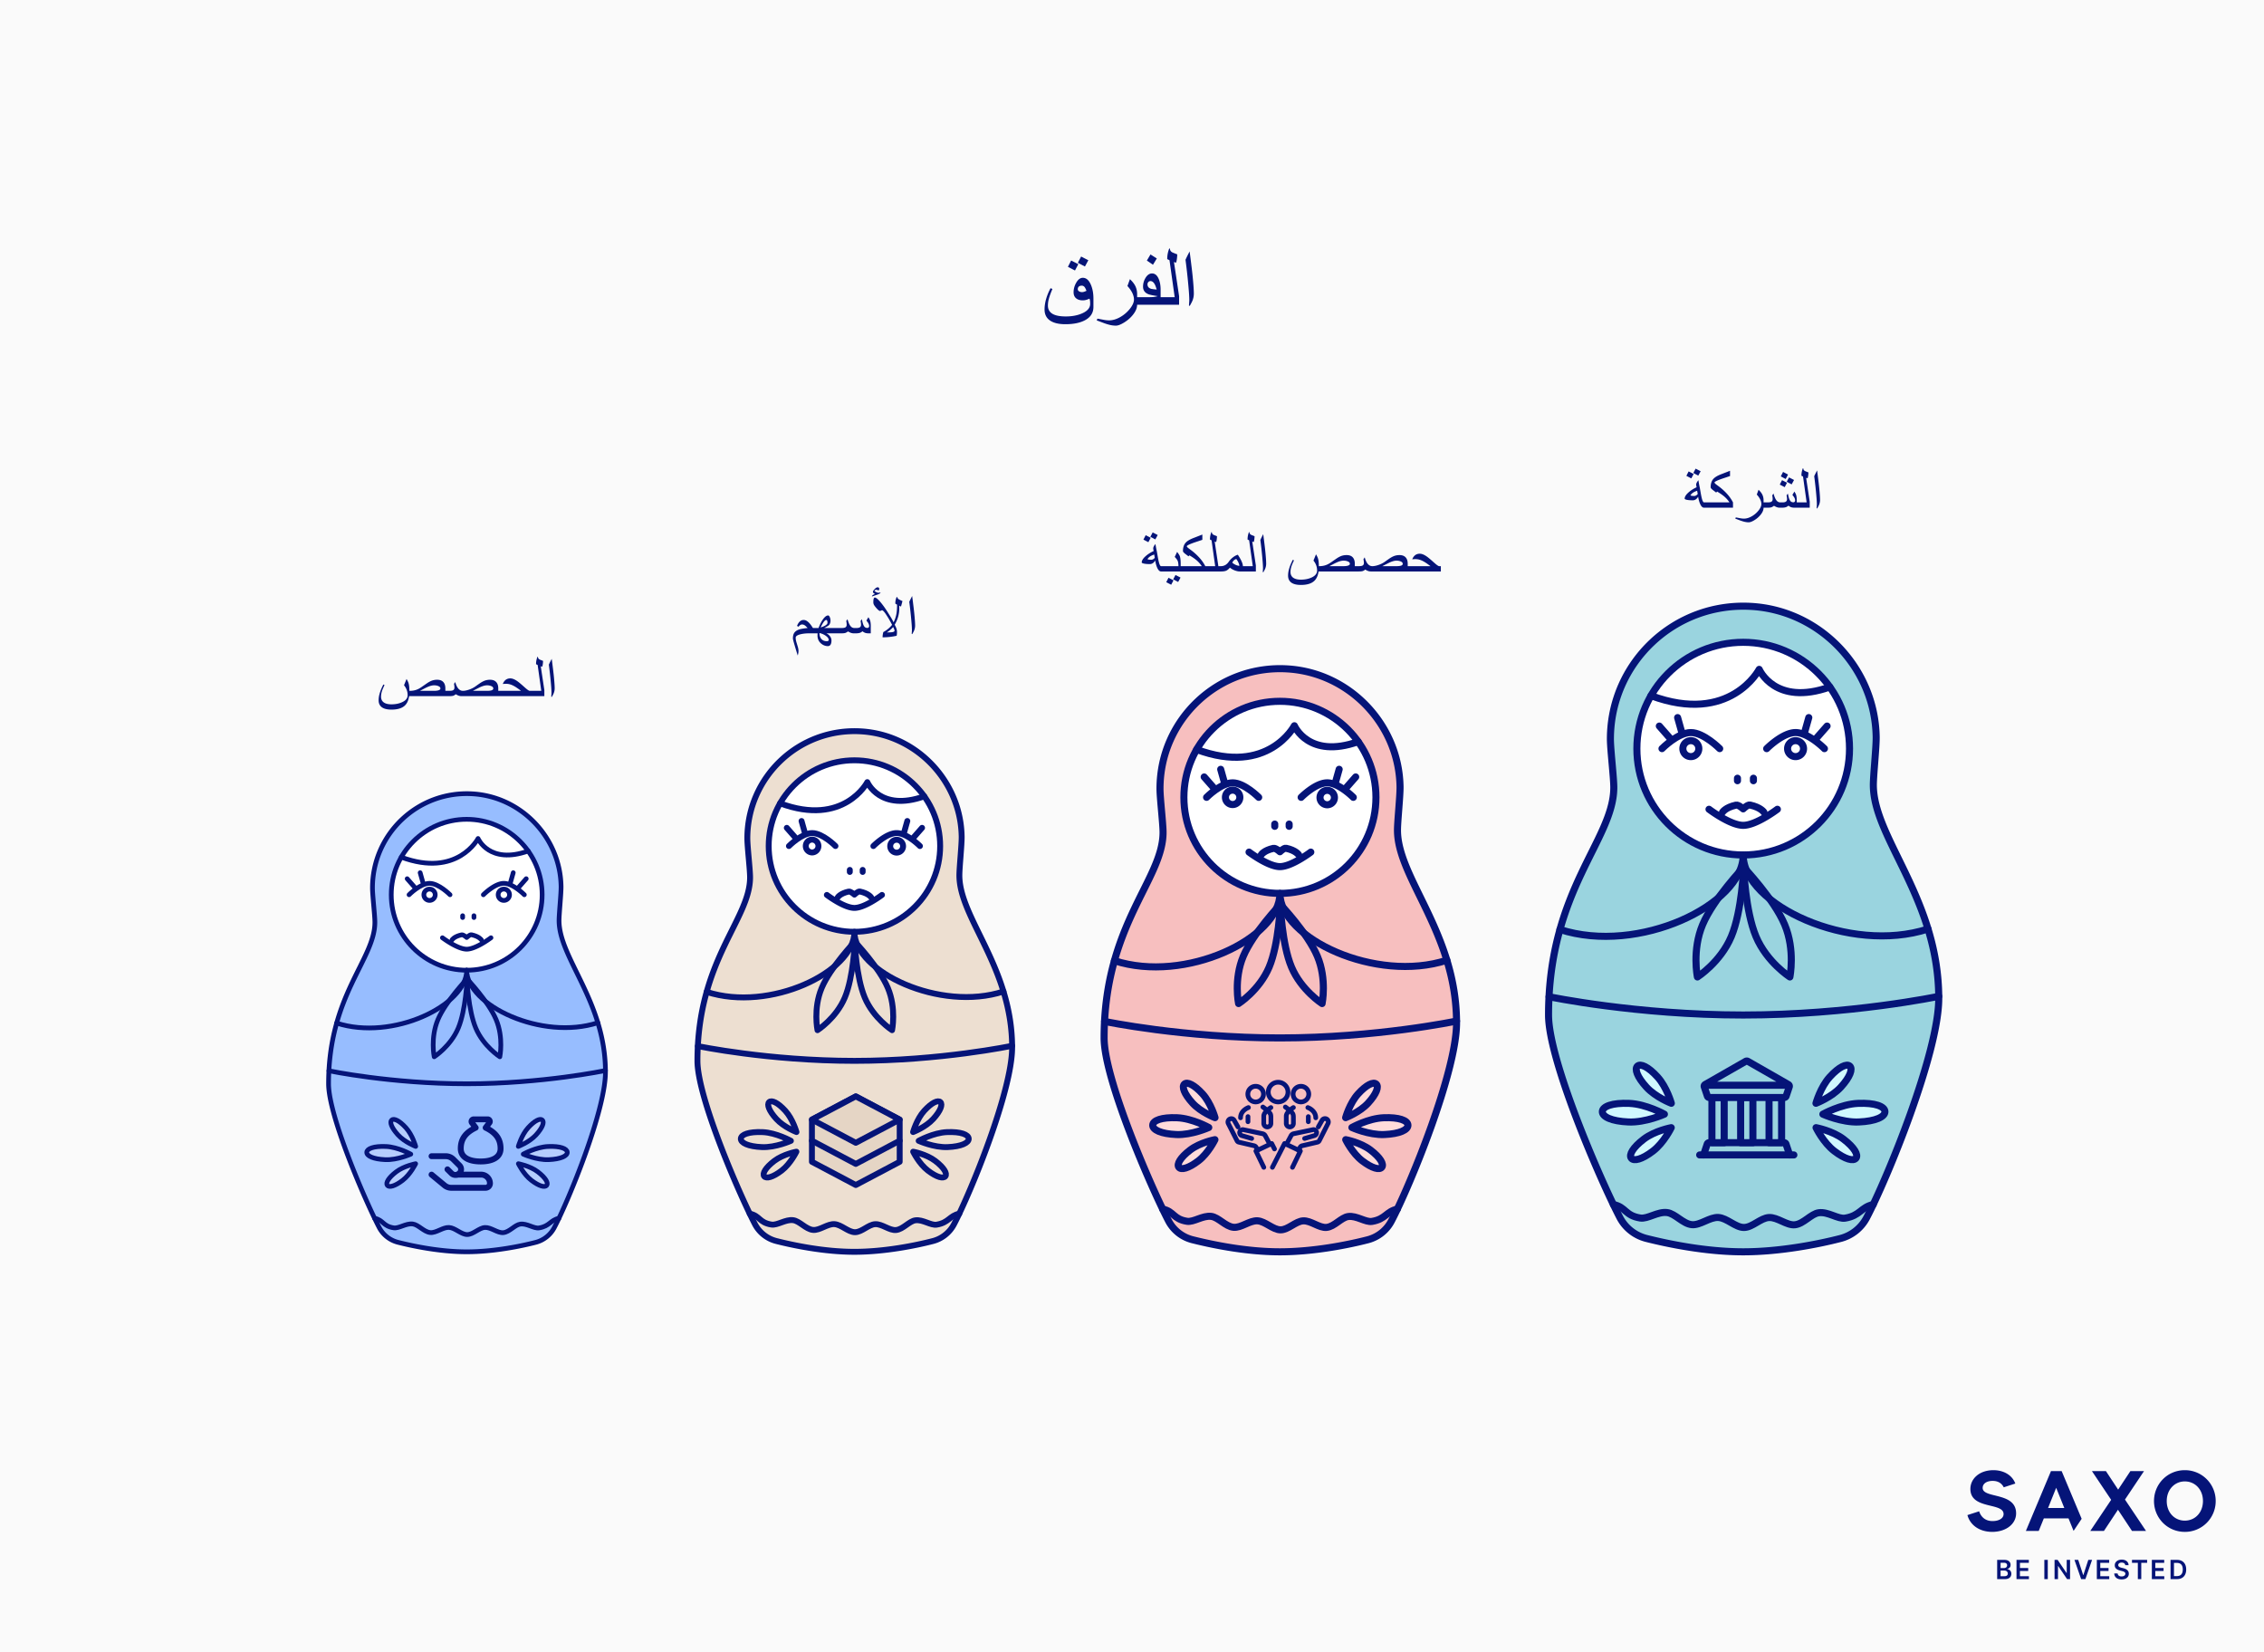 <svg xmlns="http://www.w3.org/2000/svg" width="710" height="518" fill="none"><path fill="#FAFAFA" d="M0 0h710v518H0z"/><path fill="#051478" d="M139.665 218.29h-11.368q-.287 1.99-1.377 2.986-1.359 1.234-4.143 1.234-1.914 0-2.928-.67-1.11-.737-1.11-2.258 0-.824.201-1.665a12 12 0 0 1 .545-1.693q.21-.517.727-1.589l.383.172q-.67 1.379-.89 2.172-.21.795-.21 1.455 0 1.187.842 1.808.85.612 2.42.613 1.838 0 3.282-.642 1.8-.794 1.799-2.219 0-.957-.354-1.818a5.1 5.1 0 0 0-.784-1.302l.794-1.961q.479.784.65 1.387.24.852.24 2.325h.172q1.139 0 2.114-.363.843-.316 1.77-.995 1.417-.985 1.694-1.168.785-.496 1.407-.708a4.9 4.9 0 0 1 1.559-.239q1.311 0 1.962.756.603.698.603 1.961zm-1.551-2.401q0-.469-.593-.728-.583-.267-1.368-.267-.689 0-1.541.306-.602.22-1.53.698-.7.364-1.388.727h4.411q.918 0 1.464-.181.546-.192.545-.555m18.142 2.401h-11.501q-.517 0-.986-.172a5 5 0 0 1-.832-.431q-.402.345-.804.479-.402.124-1.282.124h-1.847v-1.665h1.847q.775 0 1.11-.134.555-.22.555-.88 0-.277-.038-.555a7 7 0 0 0-.096-.622l.392-.574q.335 1.301.919 2.009.621.756 1.464.756.804 0 1.885-.363 1.167-.392 2.009-.995 1.368-.976 1.674-1.168.775-.496 1.407-.708a4.8 4.8 0 0 1 1.55-.239q1.301 0 1.962.756.612.698.612 1.961zm-1.56-2.401q0-.469-.583-.728-.584-.267-1.359-.267-.957 0-2.316.641-1.08.545-2.152 1.09h4.41q1.044 0 1.522-.181.478-.183.478-.555m11.951 2.401h-11.051v-1.665h7.798a22 22 0 0 0-1.646-1.177q-.833-.526-1.521-.765a4.8 4.8 0 0 0-1.569-.268q-.489 0-.986.067.277-.707.727-1.139.651-.621 1.646-.621.976 0 2.306.956.66.478 2.153 1.818 1.158 1.044 1.569 1.129h.574zm4.067 0h-4.727v-1.665h3.76l-1.138-8.114-.498-.239q0-.66.115-1.234.114-.583.344-1.129l.144.105q0 .555.622.833.478.191.966.382 0 .479-.076 1.024-.077.546-.182.813l-.46-.153 1.13 7.502zm3.234-2.44q0 .766-.278 1.483-.144.384-.622 1.216l-.172-.096q.029-.278.048-.641.028-.364.028-.488 0-.995-.162-2.775a139 139 0 0 0-.373-3.732 140 140 0 0 0-.297-2.401q.191-.422.431-.909l.468-.919q.154 1.091.383 2.986.24 1.894.373 3.415.173 1.895.173 2.861M254.946 198.592h-1.138q-1.589 0-2.775.297-1.502.373-1.502 1.072 0 .631.21 1.349.22.717.44 1.454.23.737.23 1.349 0 .364-.057.66a8 8 0 0 1-.182.775 138 138 0 0 1-.488-1.588q-.46-1.512-.68-2.287-.344-1.224-.344-1.473 0-1.225.507-1.876.517-.66 1.579-.976.842-.248 2.535-.421-.602-.612-.746-.727-.488-.383-.985-.383-.317 0-.603.192-.23.153-.555.526l-.44-.277q.287-.719.65-1.149.603-.708 1.426-.708.594 0 1.186.44.488.364.996 1.015.248.315.736 1.071zm7.722 0h-3.502q.612.288 1.043.814.545.66.545 1.435 0 .746-.229 1.196-.288.564-.9.564-1.148 0-2.105-.794-1.148-.957-1.148-2.526l.019-.689h-2.114v-1.665h2.42q.336-.89.737-1.655.507-.966 1.062-1.579.641-.708 1.206-.708.297 0 .516.517.23.516.23 1.1 0 .843-.44 1.369-.258.315-1.55.956h4.21zm-3.167-3.282q0-.909-.383-.909-.411 0-.985.9-.278.43-.785 1.435.87-.238 1.464-.603.689-.42.689-.823m.383 5.378q0-.756-1.11-1.455-.91-.573-1.79-.727 0 1.053.507 1.732.613.823 1.828.823a.76.76 0 0 0 .392-.096q.173-.096.173-.277m13.194-2.096h-.737q-.612 0-1.052-.162a2.9 2.9 0 0 1-.804-.479q-.45.354-.784.469-.489.172-1.34.172h-.622q-.498 0-.995-.191a5.3 5.3 0 0 1-.804-.412q-.46.345-.842.479-.383.124-1.244.124h-1.846v-1.665h1.846q.776 0 1.11-.134.555-.22.555-.88 0-.278-.028-.555a6 6 0 0 0-.106-.622l.393-.574q.267.88.44 1.282.306.699.67 1.053.44.43 1.052.43h.641q.719 0 1.062-.22.383-.249.383-.794 0-.297-.038-.574a10 10 0 0 0-.106-.603l.402-.574.201.9q.258 1.062.632 1.473.325.363.88.364a.56.56 0 0 0 .411-.153.56.56 0 0 0 .163-.412q0-.535-.392-1.129a34 34 0 0 0-.469-.622l.622-1.043q.392.594.536 1.024.21.65.21 1.732zm9.942-10.113-.46 1.722-.564-.278.019.871q0 1.282-.325 2.488-.354 1.32-1.12 2.612.364.67.507 1.053.22.602.22 1.224 0 .354-.019.603-.019.248-.086.584-1.014.23-2.172.363-1.148.125-2.239.125.01-.183.01-.306.048-.727.229-1.35 1.627-.87 2.746-2.258a56 56 0 0 0-.976-1.789 41 41 0 0 0-1.138-1.789 7 7 0 0 0-.526-.66q-.317-.335-.498-.335-.125 0-.411.143a.6.6 0 0 1-.259.077q-.21 0-.66-.421a9 9 0 0 1-.823-.919q-.344-.44-.469-.727a1.8 1.8 0 0 1-.124-.708q0-.594.076-.928.115-.507.393-.507.392 0 1.138.746.661.67 1.474 1.761.717.966 1.416 2.085l.976 1.57q.43.707.88 1.607a9.8 9.8 0 0 0 .881-2.612q.21-1.147.21-2.928l-.545-.316q0-.631.105-1.138.115-.517.316-.938l.22.057q.038.412.459.661.23.133.584.306.363.172.555.249m-2.488 9.31q0-.211-.086-.431-.077-.23-.354-.746-.288.372-.861.861-.565.488-1.12.832 1.13 0 1.608-.067.813-.114.813-.449m-4.402-12.066q0 .239-.296.431a3.4 3.4 0 0 1-.603.267l-1.78.613q0-.44.957-.775a2 2 0 0 1-.45-.297q-.2-.182-.2-.383 0-.296.507-.832.564-.593.995-.593a.44.44 0 0 1 .325.134.42.42 0 0 1 .144.335q0 .133-.058.277a2.5 2.5 0 0 1-.162.306q-.297-.268-.642-.268-.21 0-.421.086-.2.087-.2.201 0 .144.44.393.45.248.765.248.21 0 .297-.009.096-.02.382-.134m10.851 10.429q0 .766-.278 1.483-.143.384-.622 1.216l-.172-.096q.029-.278.048-.641.029-.364.029-.488 0-.995-.163-2.775a135 135 0 0 0-.67-6.133q.192-.422.431-.909l.469-.919q.153 1.091.382 2.986.24 1.894.374 3.415.172 1.895.172 2.861M363.062 167.762l-.746 1.378-1.55-.823.718-1.368zm-2.2.862-.728 1.387-1.55-.804.708-1.387zm4.621 10.572h-1.368q-.69 0-1.215-1.176-.392-.88-.632-2.268a2.27 2.27 0 0 1-.727.832 1.63 1.63 0 0 1-.928.297q-1.1 0-1.837-.144-.727-.153-.727-.382 0-.824 1.071-1.818 1.072-1.005 2.679-1.751a21 21 0 0 1-.086-.402 4 4 0 0 1-.057-.402q0-.325.22-.727.182-.325.478-.67.096.593.192 1.148.105.555.239 1.148l.287 1.646q.239 1.359.43 2.01.297.995.613.995h1.368zm-3.339-4.277-.182-1.042q-.833.296-1.311.621a2.7 2.7 0 0 0-.804.842q.202.087.469.134.268.048.737.048.574 0 1.091-.603m8.123 4.277h-5.454v-1.664h4.756q0-1.13-.268-1.723-.182-.41-.9-1.186l.747-1.56q.688.871.861 1.359.258.736.258 2.44zm-.048 1.914-.746 1.378-1.55-.823.718-1.368zm-2.2.861-.728 1.388-1.55-.804.708-1.387zm9.97-2.775h-8.392v-1.664h7.282a8.6 8.6 0 0 0-1.531-1.761q-.861-.756-2.325-1.627l-.316.297-1.129-.861q-.593-.498-.593-.775 0-1.645.804-2.584.746-.86 2.573-1.55l2.699-1.052v1.655l-2 .67q-1.196.393-1.933.718-.938.41-.938.631 0 .22.613.679.382.288.775.575a18 18 0 0 1 2.535 2.306 12.4 12.4 0 0 1 1.876 2.679zm4.066 0h-4.726v-1.664h3.76l-1.139-8.114-.497-.239q0-.661.115-1.235.114-.583.344-1.129l.144.105q0 .555.621.833l.967.383q0 .478-.077 1.023-.076.546-.181.814l-.46-.153 1.129 7.501zm7.722 0h-.995q-.642 0-1.445-.287a5.5 5.5 0 0 1-1.636-.918q-.555.68-1.139.947-.574.258-1.684.258h-1.492v-1.664h1.463q.872 0 1.551-.441a3.5 3.5 0 0 0 .956-.966 6.1 6.1 0 0 1 1.436-1.464q.765-.555 1.406-.708.66 1.005 1.053 1.808.525 1.092.526 1.771zm-1.1-1.884a5 5 0 0 0-.383-1.091 5.6 5.6 0 0 0-.584-.928q-.459.114-.775.43-.21.201-.497.68.343.373.966.669a3.9 3.9 0 0 0 1.186.364zm5.166 1.884h-4.726v-1.664h3.76l-1.139-8.114-.497-.239q0-.661.115-1.235.114-.583.344-1.129l.144.105q0 .555.622.833l.966.383q0 .478-.077 1.023-.076.546-.181.814l-.46-.153 1.129 7.501zm3.234-2.439a4.1 4.1 0 0 1-.277 1.483q-.144.382-.622 1.215l-.172-.096q.029-.278.048-.641.028-.363.028-.488 0-.995-.162-2.775a139 139 0 0 0-.373-3.731q-.135-1.177-.297-2.402.192-.422.431-.909l.468-.918q.153 1.09.383 2.985.24 1.894.373 3.416.172 1.894.172 2.861m27.796 2.439h-11.367q-.286 1.99-1.378 2.986-1.358 1.234-4.143 1.234-1.912 0-2.928-.67-1.11-.737-1.11-2.258 0-.822.201-1.665.201-.842.546-1.693.21-.517.727-1.589l.383.173q-.67 1.377-.89 2.172a5.7 5.7 0 0 0-.211 1.454q0 1.187.842 1.808.852.613 2.421.613 1.837 0 3.282-.641 1.799-.795 1.799-2.22 0-.957-.354-1.818a5.1 5.1 0 0 0-.785-1.301l.794-1.962q.478.785.651 1.388.24.85.239 2.325h.173q1.138 0 2.114-.364.841-.315 1.77-.995 1.416-.985 1.694-1.167.785-.498 1.406-.708.708-.24 1.56-.24 1.311 0 1.961.756.603.699.603 1.962zm-1.55-2.401q0-.47-.593-.727-.584-.268-1.368-.268-.69 0-1.541.306-.603.22-1.531.698-.698.364-1.387.728h4.411q.918 0 1.464-.182.545-.192.545-.555m18.142 2.401h-11.501q-.517 0-.986-.172a5 5 0 0 1-.832-.43 2.4 2.4 0 0 1-.804.478q-.402.124-1.282.124h-1.847v-1.664h1.847q.774 0 1.11-.134.555-.22.555-.881 0-.277-.039-.555a7 7 0 0 0-.095-.622l.392-.574q.334 1.302.919 2.01.621.756 1.463.756.805 0 1.885-.364 1.168-.392 2.01-.995 1.368-.976 1.674-1.167.776-.498 1.407-.708.707-.24 1.55-.24 1.3 0 1.961.756.613.699.613 1.962zm-1.56-2.401q0-.47-.584-.727-.584-.268-1.358-.268-.957 0-2.316.641-1.081.545-2.153 1.091h4.411q1.044 0 1.522-.182t.478-.555m11.951 2.401h-11.052v-1.664h7.799q-.977-.756-1.646-1.177-.832-.526-1.522-.766a4.8 4.8 0 0 0-1.569-.268q-.488 0-.985.067.277-.708.727-1.138.65-.622 1.646-.622.975 0 2.306.957.66.478 2.152 1.818 1.158 1.042 1.57 1.129h.574zM533.332 147.762l-.746 1.378-1.55-.823.717-1.368zm-2.201.862-.727 1.387-1.55-.804.708-1.387zm4.622 10.572h-1.368q-.69 0-1.216-1.176-.392-.88-.631-2.268a2.27 2.27 0 0 1-.727.832 1.63 1.63 0 0 1-.928.297q-1.1 0-1.837-.144-.728-.153-.728-.382 0-.823 1.072-1.818 1.071-1.005 2.679-1.751a15 15 0 0 1-.086-.402 4 4 0 0 1-.057-.402q0-.325.22-.727.181-.325.478-.67.096.593.191 1.148a34 34 0 0 0 .24 1.148l.287 1.646q.239 1.359.43 2.01.297.995.613.995h1.368zm-3.339-4.277-.182-1.042q-.832.296-1.311.621a2.7 2.7 0 0 0-.804.842q.2.087.469.134t.737.048q.573 0 1.091-.603m11.06 4.277h-8.391v-1.664h7.282a8.6 8.6 0 0 0-1.531-1.761q-.862-.756-2.325-1.627l-.316.297-1.129-.861q-.594-.498-.594-.775 0-1.645.804-2.584.747-.86 2.574-1.55l2.698-1.052v1.655l-1.999.67q-1.197.393-1.933.718-.938.41-.938.631 0 .22.612.679.384.288.775.575 1.455 1.1 2.536 2.306a12.5 12.5 0 0 1 1.875 2.679zm9.588 0q0 1.053-.9 2.182a7.4 7.4 0 0 1-1.951 1.713q-1.11.689-1.828.689a6 6 0 0 1-1.426-.192 13 13 0 0 1-1.397-.449l-1.368-.517.163-.383q.631.124 1.311.249.688.134 1.243.134 1.226 0 2.555-.785a7.3 7.3 0 0 0 2.057-1.808q.852-1.1.852-1.981 0-.756-.44-1.588a7 7 0 0 0-.995-1.378l.545-1.502q.784.728 1.158 1.454.421.823.421 1.837zm7.674-10.391-.737 1.397-1.531-.823.708-1.397zm1.885 1.704-.747 1.377-1.55-.823.718-1.368zm-2.201.861-.727 1.387-1.55-.804.708-1.387zm3.052 7.826h-.737q-.612 0-1.052-.162a2.8 2.8 0 0 1-.804-.479q-.45.355-.784.469-.489.172-1.34.172h-.622q-.497 0-.995-.191a5.4 5.4 0 0 1-.804-.411q-.46.344-.842.478-.383.124-1.244.124h-1.846v-1.664h1.846q.775 0 1.11-.134.555-.22.555-.881a5.2 5.2 0 0 0-.134-1.177l.393-.574q.267.88.44 1.283.306.698.669 1.052.441.43 1.053.431h.641q.717 0 1.062-.22.383-.249.383-.795a4 4 0 0 0-.038-.574 10 10 0 0 0-.106-.603l.402-.574.201.9q.258 1.062.632 1.473.325.364.88.364a.56.56 0 0 0 .411-.153.56.56 0 0 0 .163-.412q0-.535-.392-1.129a38 38 0 0 0-.469-.622l.622-1.043q.392.594.536 1.024.21.65.21 1.732zm4.067 0h-4.727v-1.664h3.76l-1.138-8.114-.498-.239q0-.661.115-1.235.114-.583.344-1.129l.144.105q0 .555.622.833l.966.383q0 .478-.076 1.023-.077.546-.182.814l-.459-.153 1.129 7.501zm3.234-2.439q0 .765-.278 1.483-.143.382-.622 1.215l-.172-.096q.029-.278.048-.641.029-.363.029-.488 0-.995-.163-2.775a130.776 130.776 0 0 0-.67-6.133q.192-.422.431-.909l.469-.918q.153 1.09.382 2.985.24 1.894.373 3.416.173 1.894.173 2.861"/><path fill="#97BDFF" stroke="#051478" stroke-linecap="round" stroke-linejoin="round" stroke-width="1.478" d="M189.876 336.156c0-22.11-14.555-35.687-14.555-47.493 0-2.182.669-8.448.631-10.725-.254-15.269-12.409-28.047-27.649-29.01-17.204-1.087-31.496 12.544-31.496 29.514 0 2.293.756 8.564.756 10.763 0 11.647-14.524 22.777-14.524 50.633 0 10.084 11.437 36.514 15.84 45.004a9.22 9.22 0 0 0 5.929 4.708c4.808 1.213 13.238 2.978 21.55 2.978s16.948-1.752 21.635-2.964a9.18 9.18 0 0 0 5.83-4.616c4.602-8.718 16.053-36.744 16.053-48.793z"/><path fill="#fff" stroke="#051478" stroke-linecap="round" stroke-linejoin="round" stroke-width="1.478" d="M146.358 304.226c13.068 0 23.66-10.593 23.66-23.66s-10.592-23.66-23.66-23.66-23.66 10.592-23.66 23.66 10.593 23.66 23.66 23.66"/><path stroke="#051478" stroke-linecap="round" stroke-linejoin="round" stroke-width="1.478" d="M165.638 266.849c-12.207 4.345-15.72-3.923-15.72-3.923s-6.458 12.419-24.078 5.852M128.283 280.565s3.53-3.576 6.424-3.576c2.893 0 6.423 3.576 6.423 3.576M130.487 278.724l-2.794-3.182M132.821 277.409l-1.057-3.753"/><path stroke="#051478" stroke-linecap="round" stroke-linejoin="round" stroke-width="1.478" d="M134.707 282.34a1.775 1.775 0 1 0 0-3.55 1.775 1.775 0 0 0 0 3.55M164.433 280.565s-3.529-3.576-6.423-3.576-6.423 3.576-6.423 3.576M162.23 278.724l2.793-3.182M159.896 277.409l1.057-3.753"/><path stroke="#051478" stroke-linecap="round" stroke-linejoin="round" stroke-width="1.478" d="M156.236 280.565a1.775 1.775 0 1 0 3.55 0 1.775 1.775 0 0 0-3.55 0M145.083 287.15v.555M148.632 287.15v.555M153.965 294.058s-4.713 3.576-7.607 3.576c-2.893 0-7.606-3.576-7.606-3.576"/><path stroke="#051478" stroke-linecap="round" stroke-linejoin="round" stroke-width="1.478" d="M141.753 294.717s.615-1.055 3.001-1.584c.566-.126 1.604.839 1.604.839s.976-.973 1.509-.86c2.408.512 3.097 1.593 3.097 1.593M103.161 335.769s19.438 4.069 43.197 4.069 43.516-4.158 43.516-4.158M146.358 304.226c0 11.075 23.66 22.148 41.128 16.472"/><path stroke="#051478" stroke-linecap="round" stroke-linejoin="round" stroke-width="1.478" d="M146.359 304.226c0 11.075-23.308 22.259-40.776 16.584"/><path stroke="#051478" stroke-linecap="round" stroke-linejoin="round" stroke-width="1.478" d="M143.701 322.394c-2.403 5.7-7.533 8.979-7.533 8.979s-1.235-5.962 1.168-11.662 9.123-12.75 9.123-12.75-.355 9.734-2.758 15.434z"/><path stroke="#051478" stroke-linecap="round" stroke-linejoin="round" stroke-width="1.478" d="M149.215 322.394c2.402 5.7 7.533 8.979 7.533 8.979s1.235-5.962-1.167-11.662-9.123-12.75-9.123-12.75.355 9.734 2.757 15.434z"/><path fill="#B6CDFE" stroke="#051478" stroke-linecap="round" stroke-linejoin="round" stroke-width="1.478" d="M171.902 359.501c3.813-.162 5.949.675 5.998 1.817s-2.009 2.157-5.822 2.319c-3.814.163-7.989-1.732-7.989-1.732s3.999-2.242 7.813-2.404M165.622 353.62c2.081-2.283 3.778-3.033 4.462-2.409.684.623.095 2.383-1.986 4.666s-5.549 3.601-5.549 3.601.991-3.575 3.072-5.857zM168.672 367.453c2.455 1.874 3.35 3.501 2.788 4.236s-2.366.301-4.821-1.574-4.07-5.214-4.07-5.214 3.647.677 6.103 2.552M121.014 359.502c-3.814-.163-5.95.674-5.998 1.816s2.008 2.158 5.822 2.319c3.813.163 7.989-1.731 7.989-1.731s-4-2.242-7.813-2.405zM127.293 353.62c-2.081-2.283-3.778-3.033-4.462-2.409-.684.623-.094 2.383 1.987 4.666s5.548 3.601 5.548 3.601-.992-3.575-3.073-5.857zM124.244 367.453c-2.455 1.874-3.35 3.5-2.788 4.236.561.735 2.366.301 4.821-1.574s4.07-5.214 4.07-5.214-3.648.677-6.103 2.552"/><path stroke="#051478" stroke-linecap="round" stroke-linejoin="round" stroke-width="1.478" d="M117.467 382.004c2.82.562 2.538 2.46 5.994 3.007 1.648.26 3.871-1.485 5.981-1.212 1.796.233 3.491 2.497 5.483 2.691 1.873.182 3.961-1.708 5.897-1.599 1.931.11 3.809 2.224 5.695 2.224s3.698-2.111 5.563-2.213c1.907-.104 3.947 1.792 5.763 1.616 1.958-.191 3.602-2.451 5.347-2.683 2.071-.275 4.256 1.466 5.858 1.202 3.387-.56 3.498-2.448 6.241-3.033"/><path fill="#97BDFF" d="m139.408 371.69-4.069-3.362v-5.779h4.448c.884 0 1.731.348 2.355.967l1.939 1.923a1.74 1.74 0 0 1 0 2.476 1.76 1.76 0 0 1-.659.413h7.458c1.533 0 2.776 1.232 2.776 2.752 0 .76-.622 1.376-1.388 1.376H141.54a3.35 3.35 0 0 1-2.132-.766"/><path stroke="#051478" stroke-linecap="round" stroke-linejoin="round" stroke-width="1.847" d="M153.277 351.087a.7.7 0 0 0-.32-.095h-4.43a.7.7 0 0 0-.557.331.7.7 0 0 0-.095.318.7.7 0 0 0 .069.325l1.233 1.651c-3.114 1.502-4.679 3.484-4.679 6.538 0 2.774 2.597 4.045 6.244 4.045s6.244-1.271 6.244-4.045c0-3.054-1.565-5.036-4.679-6.538l1.233-1.651a.7.7 0 0 0 .069-.325.69.69 0 0 0-.332-.554M135.339 368.328l4.069 3.362a3.35 3.35 0 0 0 2.132.766h10.728c.766 0 1.388-.616 1.388-1.376 0-1.52-1.243-2.752-2.776-2.752h-7.458"/><path stroke="#051478" stroke-linecap="round" stroke-linejoin="round" stroke-width="1.847" d="m140.334 366.677 1.249 1.238c.69.684 1.808.684 2.498 0a1.74 1.74 0 0 0 0-2.476l-1.939-1.923a3.34 3.34 0 0 0-2.355-.967h-4.448"/><path fill="#9AD4DF" stroke="#051478" stroke-linecap="round" stroke-linejoin="round" stroke-width="2.217" d="M608 313.088c0-31.158-20.512-50.29-20.512-66.928 0-3.074.944-11.905.89-15.114-.359-21.517-17.488-39.524-38.964-40.881-24.244-1.531-44.384 17.678-44.384 41.592 0 3.232 1.065 12.068 1.065 15.167 0 16.414-20.467 32.098-20.467 71.352 0 14.211 16.117 51.456 22.322 63.421a13 13 0 0 0 8.355 6.635c6.775 1.708 18.656 4.197 30.369 4.197s23.883-2.471 30.488-4.178a12.94 12.94 0 0 0 8.216-6.504c6.484-12.286 22.621-51.781 22.621-68.76z"/><path fill="#fff" stroke="#051478" stroke-linecap="round" stroke-linejoin="round" stroke-width="2.217" d="M546.674 268.091c18.414 0 33.342-14.927 33.342-33.341s-14.928-33.342-33.342-33.342-33.342 14.927-33.342 33.342 14.928 33.341 33.342 33.341"/><path stroke="#051478" stroke-linecap="round" stroke-linejoin="round" stroke-width="2.217" d="M573.843 215.42c-17.203 6.123-22.153-5.529-22.153-5.529s-9.1 17.501-33.931 8.248M521.203 234.75s4.973-5.041 9.051-5.041 9.052 5.041 9.052 5.041M524.308 232.154l-3.937-4.484M527.597 230.301l-1.489-5.288"/><path stroke="#051478" stroke-linecap="round" stroke-linejoin="round" stroke-width="2.217" d="M530.254 237.251a2.5 2.5 0 1 0 0-5.002 2.5 2.5 0 0 0 0 5.002M572.146 234.75s-4.974-5.041-9.052-5.041-9.052 5.041-9.052 5.041M569.041 232.154l3.936-4.484M565.752 230.301l1.489-5.288"/><path stroke="#051478" stroke-linecap="round" stroke-linejoin="round" stroke-width="2.217" d="M560.594 234.75a2.502 2.502 0 1 0 5.004-.002 2.502 2.502 0 0 0-5.004.002M544.878 244.028v.782M549.879 244.028v.782M557.393 253.763s-6.641 5.04-10.719 5.04-10.719-5.04-10.719-5.04"/><path stroke="#051478" stroke-linecap="round" stroke-linejoin="round" stroke-width="2.217" d="M540.184 254.692s.868-1.487 4.229-2.232c.799-.177 2.261 1.182 2.261 1.182s1.375-1.371 2.126-1.212c3.393.721 4.364 2.246 4.364 2.246M485.801 312.543s27.392 5.733 60.873 5.733 61.323-5.859 61.323-5.859M546.674 268.092c0 15.608 33.342 31.211 57.957 23.212M546.673 268.092c0 15.608-32.845 31.368-57.462 23.37"/><path stroke="#051478" stroke-linecap="round" stroke-linejoin="round" stroke-width="2.217" d="M542.929 293.695c-3.385 8.032-10.615 12.653-10.615 12.653s-1.741-8.402 1.645-16.434 12.857-17.968 12.857-17.968-.501 13.718-3.886 21.75z"/><path stroke="#051478" stroke-linecap="round" stroke-linejoin="round" stroke-width="2.217" d="M550.7 293.695c3.385 8.032 10.615 12.653 10.615 12.653s1.741-8.402-1.644-16.434-12.856-17.968-12.856-17.968.5 13.718 3.885 21.75z"/><path fill="#D0F8FF" stroke="#051478" stroke-linecap="round" stroke-linejoin="round" stroke-width="2.217" d="M582.669 345.987c5.374-.229 8.384.951 8.453 2.559.069 1.61-2.83 3.041-8.204 3.269s-11.259-2.44-11.259-2.44 5.636-3.16 11.01-3.389zM573.821 337.698c2.932-3.216 5.324-4.274 6.288-3.395.963.878.133 3.358-2.8 6.576s-7.819 5.075-7.819 5.075 1.397-5.038 4.33-8.255zM578.118 357.192c3.46 2.641 4.721 4.933 3.93 5.969-.792 1.036-3.335.424-6.795-2.217s-5.735-7.348-5.735-7.348 5.14.954 8.6 3.596M510.958 345.987c-5.374-.229-8.384.951-8.453 2.559-.069 1.61 2.83 3.041 8.205 3.269 5.374.229 11.258-2.44 11.258-2.44s-5.636-3.16-11.01-3.389zM519.808 337.698c-2.933-3.216-5.325-4.274-6.288-3.395-.964.878-.133 3.358 2.799 6.576s7.818 5.075 7.818 5.075-1.397-5.038-4.329-8.255zM515.51 357.192c-3.46 2.641-4.721 4.933-3.929 5.969.791 1.036 3.334.424 6.794-2.217s5.735-7.348 5.735-7.348-5.14.954-8.6 3.596"/><path stroke="#051478" stroke-linecap="round" stroke-linejoin="round" stroke-width="2.217" d="M505.96 377.698c3.975.791 3.577 3.465 8.447 4.237 2.322.367 5.455-2.093 8.429-1.708 2.531.328 4.919 3.518 7.726 3.792 2.64.256 5.582-2.408 8.31-2.253 2.722.154 5.368 3.133 8.026 3.133s5.212-2.974 7.839-3.118c2.687-.147 5.562 2.525 8.121 2.277 2.759-.269 5.076-3.454 7.535-3.781 2.919-.387 5.997 2.066 8.255 1.694 4.774-.789 4.93-3.449 8.796-4.273"/><path fill="#9AD4DF" d="m534.241 362.154 1.145-3.409a.65.65 0 0 1 .605-.436h23.51c.283 0 .528.179.605.436l1.145 3.409"/><path stroke="#051478" stroke-linecap="round" stroke-linejoin="round" stroke-width="2.217" d="m534.241 362.154 1.145-3.409a.65.65 0 0 1 .605-.436h23.51c.283 0 .528.179.605.436l1.145 3.409"/><path fill="#9AD4DF" stroke="#051478" stroke-linecap="round" stroke-linejoin="round" stroke-width="2.217" d="M554.78 344.148h3.938v14.161h-3.938zM545.871 344.148h3.845v14.161h-3.845zM536.868 344.148h3.845v14.161h-3.845z"/><path fill="#9AD4DF" d="M562.564 362.154h-29.542z"/><path stroke="#051478" stroke-linecap="round" stroke-linejoin="round" stroke-width="2.217" d="M562.564 362.154h-29.542"/><path fill="#9AD4DF" stroke="#051478" stroke-linecap="round" stroke-linejoin="round" stroke-width="2.217" d="m561.121 340.803-.977 2.909a.65.65 0 0 1-.604.436h-23.494a.65.65 0 0 1-.604-.436l-.976-2.909a.62.62 0 0 1 .038-.5h26.578a.62.62 0 0 1 .039.5M561.063 340.303h-26.54a.6.6 0 0 1 .257-.257l12.692-7.262a.7.7 0 0 1 .642 0l12.692 7.262a.6.6 0 0 1 .257.257"/><path fill="#EDDFD1" stroke="#051478" stroke-linecap="round" stroke-linejoin="round" stroke-width="1.847" d="M317.406 328.467c0-25.126-16.541-40.555-16.541-53.972 0-2.479.76-9.6.717-12.188-.289-17.352-14.102-31.873-31.421-32.967-19.551-1.235-35.792 14.256-35.792 33.54 0 2.606.859 9.732.859 12.231 0 13.236-16.505 25.884-16.505 57.539 0 11.46 12.997 41.495 18.001 51.144a10.48 10.48 0 0 0 6.737 5.35c5.464 1.378 15.045 3.384 24.49 3.384 9.446 0 19.26-1.992 24.586-3.369a10.43 10.43 0 0 0 6.626-5.245c5.229-9.907 18.242-41.756 18.242-55.448z"/><path fill="#fff" stroke="#051478" stroke-linecap="round" stroke-linejoin="round" stroke-width="1.847" d="M267.951 292.181c14.849 0 26.887-12.038 26.887-26.887s-12.038-26.888-26.887-26.888-26.887 12.038-26.887 26.888c0 14.849 12.038 26.887 26.887 26.887"/><path stroke="#051478" stroke-linecap="round" stroke-linejoin="round" stroke-width="1.847" d="M289.86 249.706c-13.872 4.937-17.864-4.459-17.864-4.459s-7.338 14.113-27.362 6.651M247.411 265.293s4.011-4.064 7.299-4.064 7.3 4.064 7.3 4.064M249.915 263.201l-3.175-3.616M252.567 261.706l-1.2-4.264"/><path stroke="#051478" stroke-linecap="round" stroke-linejoin="round" stroke-width="1.847" d="M254.711 267.311a2.018 2.018 0 0 0 0-4.034 2.017 2.017 0 1 0 0 4.034M288.493 265.293s-4.011-4.064-7.3-4.064-7.299 4.064-7.299 4.064M285.989 263.201l3.174-3.616M283.337 261.706l1.201-4.264"/><path stroke="#051478" stroke-linecap="round" stroke-linejoin="round" stroke-width="1.847" d="M279.177 265.294a2.018 2.018 0 1 0 4.035-.001 2.018 2.018 0 0 0-4.035.001M266.503 272.776v.63M270.536 272.776v.63M276.595 280.626s-5.355 4.065-8.644 4.065-8.643-4.065-8.643-4.065"/><path stroke="#051478" stroke-linecap="round" stroke-linejoin="round" stroke-width="1.847" d="M262.718 281.376s.699-1.2 3.41-1.801c.644-.142 1.823.954 1.823.954s1.109-1.106 1.714-.978c2.737.582 3.52 1.811 3.52 1.811M218.862 328.027s22.09 4.623 49.089 4.623c27 0 49.451-4.725 49.451-4.725M267.951 292.181c0 12.586 26.888 25.169 46.738 18.719M267.951 292.181c0 12.586-26.486 25.296-46.338 18.846"/><path stroke="#051478" stroke-linecap="round" stroke-linejoin="round" stroke-width="1.847" d="M264.931 312.827c-2.73 6.478-8.56 10.204-8.56 10.204s-1.404-6.775 1.327-13.252 10.367-14.49 10.367-14.49-.403 11.062-3.133 17.539z"/><path stroke="#051478" stroke-linecap="round" stroke-linejoin="round" stroke-width="1.847" d="M271.198 312.827c2.73 6.478 8.56 10.204 8.56 10.204s1.404-6.775-1.326-13.252-10.368-14.49-10.368-14.49.404 11.062 3.134 17.539z"/><path fill="#EDDFD1" stroke="#051478" stroke-linecap="round" stroke-linejoin="round" stroke-width="1.847" d="M296.978 354.997c4.334-.185 6.761.766 6.817 2.064.055 1.298-2.283 2.452-6.616 2.635-4.334.185-9.079-1.968-9.079-1.968s4.544-2.547 8.878-2.732zM289.842 348.312c2.365-2.593 4.294-3.446 5.071-2.737.777.708.107 2.708-2.258 5.302-2.364 2.595-6.305 4.093-6.305 4.093s1.126-4.063 3.491-6.657zM293.308 364.032c2.79 2.13 3.807 3.979 3.169 4.814-.638.836-2.689.342-5.479-1.788s-4.625-5.925-4.625-5.925 4.145.769 6.935 2.899M239.149 354.997c-4.334-.185-6.761.766-6.816 2.064-.056 1.298 2.282 2.452 6.616 2.636s9.079-1.968 9.079-1.968-4.545-2.548-8.879-2.733zM246.286 348.312c-2.365-2.593-4.294-3.446-5.071-2.737-.777.708-.107 2.708 2.258 5.302 2.365 2.595 6.305 4.093 6.305 4.093s-1.127-4.063-3.492-6.657zM242.82 364.032c-2.79 2.13-3.806 3.979-3.168 4.814.638.836 2.688.342 5.479-1.788s4.625-5.925 4.625-5.925-4.145.769-6.936 2.899"/><path stroke="#051478" stroke-linecap="round" stroke-linejoin="round" stroke-width="1.847" d="M235.119 380.568c3.205.639 2.884 2.795 6.812 3.417 1.872.296 4.399-1.687 6.797-1.377 2.041.265 3.967 2.837 6.23 3.058 2.129.207 4.502-1.941 6.702-1.817 2.195.125 4.329 2.527 6.472 2.527s4.203-2.398 6.321-2.514c2.167-.119 4.485 2.036 6.549 1.835 2.225-.216 4.094-2.785 6.077-3.048 2.353-.313 4.836 1.666 6.656 1.366 3.85-.636 3.976-2.782 7.094-3.447"/><path fill="#E5D5C5" stroke="#051478" stroke-linecap="round" stroke-linejoin="round" stroke-width="1.847" d="m282.144 357.689-13.765-7.279-13.756 7.279v6.619l13.756 7.279 13.765-7.279z"/><path fill="#E5D5C5" stroke="#051478" stroke-linecap="round" stroke-linejoin="round" stroke-width="1.847" d="m282.144 351.07-13.765-7.278-13.756 7.278v6.619l13.756 7.279 13.765-7.279z"/><path fill="#E5D5C5" stroke="#051478" stroke-linecap="round" stroke-linejoin="round" stroke-width="1.847" d="m268.379 343.792-13.756 7.278 13.756 7.279 13.765-7.279z"/><path fill="#F7BFBF" stroke="#051478" stroke-linecap="round" stroke-linejoin="round" stroke-width="2.217" d="M456.781 320.778c0-28.142-18.527-45.423-18.527-60.451 0-2.776.852-10.752.804-13.65-.324-19.435-15.795-35.699-35.193-36.924-21.897-1.384-40.087 15.966-40.087 37.565 0 2.919.961 10.901.961 13.699 0 14.825-18.485 28.991-18.485 64.446 0 12.835 14.556 46.475 20.16 57.282a11.74 11.74 0 0 0 7.547 5.993c6.119 1.543 16.85 3.79 27.43 3.79s21.57-2.231 27.536-3.773a11.69 11.69 0 0 0 7.421-5.874c5.857-11.097 20.432-46.769 20.432-62.104z"/><path fill="#fff" stroke="#051478" stroke-linecap="round" stroke-linejoin="round" stroke-width="2.217" d="M401.39 280.136c16.632 0 30.115-13.483 30.115-30.114 0-16.632-13.483-30.115-30.115-30.115s-30.114 13.483-30.114 30.115 13.483 30.114 30.114 30.114"/><path stroke="#051478" stroke-linecap="round" stroke-linejoin="round" stroke-width="2.217" d="M425.93 232.563c-15.538 5.53-20.009-4.994-20.009-4.994s-8.219 15.807-30.647 7.449M378.385 250.021s4.492-4.552 8.176-4.552c3.683 0 8.175 4.552 8.175 4.552M381.189 247.677l-3.555-4.05M384.16 246.003l-1.345-4.775"/><path stroke="#051478" stroke-linecap="round" stroke-linejoin="round" stroke-width="2.217" d="M386.561 252.281a2.26 2.26 0 1 0-.002-4.52 2.26 2.26 0 0 0 .002 4.52M424.397 250.021s-4.492-4.552-8.175-4.552-8.176 4.552-8.176 4.552M421.593 247.677l3.555-4.05M418.622 246.003l1.345-4.775"/><path stroke="#051478" stroke-linecap="round" stroke-linejoin="round" stroke-width="2.217" d="M413.963 250.022a2.26 2.26 0 1 0 4.518 0 2.26 2.26 0 0 0-4.518 0M399.767 258.402v.706M404.285 258.402v.706M411.072 267.195s-5.998 4.552-9.681 4.552c-3.684 0-9.682-4.552-9.682-4.552"/><path stroke="#051478" stroke-linecap="round" stroke-linejoin="round" stroke-width="2.217" d="M395.529 268.034s.783-1.344 3.819-2.017c.721-.159 2.043 1.068 2.043 1.068s1.241-1.238 1.919-1.094c3.065.651 3.942 2.028 3.942 2.028M346.41 320.285s24.741 5.178 54.981 5.178 55.387-5.292 55.387-5.292M401.39 280.136c0 14.098 30.115 28.191 52.348 20.966M401.39 280.136c0 14.098-29.666 28.332-51.9 21.109"/><path stroke="#051478" stroke-linecap="round" stroke-linejoin="round" stroke-width="2.217" d="M398.008 303.261c-3.058 7.255-9.588 11.428-9.588 11.428s-1.572-7.588 1.486-14.843 11.612-16.229 11.612-16.229-.452 12.39-3.509 19.645z"/><path stroke="#051478" stroke-linecap="round" stroke-linejoin="round" stroke-width="2.217" d="M405.026 303.261c3.058 7.255 9.588 11.428 9.588 11.428s1.572-7.588-1.485-14.843-11.612-16.229-11.612-16.229.452 12.39 3.509 19.645z"/><path fill="#FFDBDB" stroke="#051478" stroke-linecap="round" stroke-linejoin="round" stroke-width="2.217" d="M433.902 350.492c4.854-.207 7.572.858 7.634 2.311.063 1.455-2.556 2.747-7.41 2.953-4.854.207-10.168-2.205-10.168-2.205s5.09-2.853 9.944-3.06zM425.909 343.005c2.649-2.905 4.809-3.86 5.68-3.066.87.793.12 3.033-2.529 5.939s-7.062 4.584-7.062 4.584 1.262-4.551 3.91-7.456zM429.791 360.612c3.125 2.385 4.264 4.456 3.549 5.391-.715.936-3.011.383-6.136-2.002-3.125-2.386-5.181-6.637-5.181-6.637s4.643.862 7.768 3.248M369.132 350.492c-4.854-.207-7.572.858-7.635 2.311-.062 1.455 2.557 2.747 7.411 2.953 4.854.207 10.168-2.205 10.168-2.205s-5.09-2.853-9.944-3.06zM377.125 343.005c-2.649-2.905-4.809-3.86-5.68-3.066-.87.793-.12 3.033 2.529 5.939s7.061 4.584 7.061 4.584-1.262-4.551-3.91-7.456zM373.243 360.612c-3.125 2.385-4.264 4.456-3.549 5.391.715.936 3.011.383 6.136-2.002 3.125-2.386 5.181-6.637 5.181-6.637s-4.643.862-7.768 3.248"/><path stroke="#051478" stroke-linecap="round" stroke-linejoin="round" stroke-width="2.217" d="M364.618 379.133c3.59.715 3.23 3.13 7.629 3.827 2.097.331 4.927-1.89 7.614-1.542 2.285.296 4.443 3.177 6.977 3.424 2.385.232 5.042-2.174 7.506-2.035 2.459.14 4.849 2.83 7.25 2.83s4.707-2.686 7.079-2.816c2.428-.133 5.024 2.281 7.336 2.057 2.491-.243 4.584-3.12 6.806-3.415 2.635-.35 5.416 1.866 7.455 1.53 4.312-.713 4.453-3.115 7.945-3.86"/><path stroke="#051478" stroke-linecap="round" stroke-linejoin="round" stroke-width="1.478" d="m399.03 366.037 3.818-7.472 4.954 2.355-2.477 5.117M403.416 358.835l1.457-2.713c.171-.318.473-.544.826-.618l6.051-1.274a.96.96 0 0 1 .467 1.86l-3.085.902"/><path stroke="#051478" stroke-linecap="round" stroke-linejoin="round" stroke-width="1.478" d="m407.215 360.642.51-.892c.14-.244.374-.419.648-.483l4.775-1.116a.88.88 0 0 0 .586-.46l2.725-5.377a1.058 1.058 0 0 0-1.865-1.001l-1.168 2.055M399.686 360.276l-.874-1.711-4.954 2.355 2.477 5.117M398.244 358.835l-1.457-2.713a1.22 1.22 0 0 0-.826-.618l-6.051-1.274a.96.96 0 0 0-.467 1.86l3.085.902"/><path stroke="#051478" stroke-linecap="round" stroke-linejoin="round" stroke-width="1.478" d="m394.445 360.642-.51-.892a1.01 1.01 0 0 0-.648-.483l-4.775-1.115a.88.88 0 0 1-.586-.461l-2.726-5.377a1.059 1.059 0 0 1 1.865-1.002l1.168 2.055M400.83 345.53a3.086 3.086 0 1 0 0-6.172 3.086 3.086 0 0 0 0 6.172M407.93 345.53a2.453 2.453 0 1 0 0-4.905 2.453 2.453 0 0 0 0 4.905M393.731 345.53a2.453 2.453 0 1 0 0-4.905 2.453 2.453 0 0 0 0 4.905M396.719 347.62l-.673-.5M398.557 347.296c-1.923 1.177-2.235 2.245-2.235 2.655v2.245a1.119 1.119 0 1 0 2.235 0v-1.695c0-.412 0-.85-.169-1.222l-.337-.501M405.615 347.296c-1.923 1.177-2.235 2.245-2.235 2.655v2.245a1.119 1.119 0 1 0 2.235 0v-1.695c0-.412 0-.85-.169-1.222l-.337-.501M403.777 347.62l-.674-.5M391.516 347.295s-2.477.867-2.477 3.209M391.368 350.138v1.597M410.144 347.295s2.477.867 2.477 3.209M410.292 350.138v1.598"/><path fill="#051478" d="m341.305 81.603-1.067 1.969-2.214-1.176 1.025-1.955zm-3.145 1.23-1.039 1.983-2.215-1.148 1.012-1.983zm4.744 13.427q0 2.706-2.597 4.128-2.339 1.272-6.207 1.272-3.05 0-4.717-1.094-1.805-1.19-1.805-3.527 0-1.614.52-3.39a16.8 16.8 0 0 1 1.367-3.282l.574.246a51 51 0 0 0-.67 1.695 15 15 0 0 0-.533 1.737 8 8 0 0 0-.205 1.777q0 1.778 1.504 2.625 1.394.78 4.115.78 2.912 0 5.1-.958 2.529-1.107 2.529-2.994 0-.697-.055-.998a2.7 2.7 0 0 0-.164-.629 7 7 0 0 1-1.052.397 4.1 4.1 0 0 1-1.053.136q-1.203 0-1.955-.546-.916-.657-.916-1.983 0-1.545.793-2.953.888-1.586 2.105-1.586 1.6 0 2.529 2.188.793 1.86.793 4.306zm-2.173-5.073q-.356-.848-.506-1.052-.383-.561-.957-.561-.656 0-.971.314a1.1 1.1 0 0 0-.301.793q0 .424.397.67.396.246.902.246.356 0 .656-.095.315-.11.78-.315m15.873 4.375q0 1.505-1.286 3.117-1.12 1.422-2.789 2.448-1.585.984-2.611.984a8.4 8.4 0 0 1-2.037-.273 18 18 0 0 1-1.996-.643q-.984-.369-1.955-.738l.232-.547q.903.177 1.873.355a9.4 9.4 0 0 0 1.778.192q1.75 0 3.65-1.121a10.5 10.5 0 0 0 2.939-2.584q1.218-1.573 1.217-2.83 0-1.08-.629-2.27-.505-.957-1.422-1.969l.78-2.146q1.121 1.039 1.654 2.078.602 1.176.602 2.625zm6.179-14.52-1.203 1.97-1.914-1.313 1.135-1.914zm1.19 14.52h-8.313v-2.379h4.69q.847 0 1.435-.054a8 8 0 0 0 1.299-.274q-2.352-.342-3.049-.642-1.572-.683-1.572-2.325 0-1.435.752-2.707.848-1.435 2.064-1.435 1.395 0 2.12 1.777.574 1.408.574 3.323zm-1.231-4.771q-.314-1.095-.601-1.627-.56-1.026-1.354-1.026-.383 0-.656.301-.273.3-.273.711 0 1.04 1.08 1.395.382.123 1.804.246m7.028 4.771h-6.754v-2.379h5.373l-1.627-11.593-.711-.342q0-.944.164-1.764a8.2 8.2 0 0 1 .492-1.613l.205.15q0 .793.889 1.19.684.273 1.381.547 0 .683-.11 1.463-.11.778-.259 1.162l-.657-.22 1.614 10.72zm4.621-3.486q0 1.095-.397 2.12-.205.546-.888 1.735l-.246-.136q.04-.397.068-.916.04-.52.041-.698 0-1.422-.233-3.964a191 191 0 0 0-.957-8.764q.274-.601.616-1.299l.67-1.312q.218 1.558.546 4.265.342 2.708.534 4.881.246 2.707.246 4.088"/><g fill="#051478" clip-path="url(#a)"><path d="M624.746 480.35c4.342 0 7.514-2.459 7.514-5.808 0-6.786-10.489-4.569-10.489-7.976 0-1.387 1.328-2.204 3.12-2.204 1.943 0 2.962.948 3.493 2.011l3.629-1.182c-.971-2.627-3.629-4.191-6.879-4.191-4.35 0-7.211 2.664-7.211 5.886 0 6.551 10.412 4.138 10.412 7.877 0 1.318-1.416 2.196-3.476 2.196-2.165 0-3.59-1.211-4.188-3.066l-3.675 1.19c.858 3.202 3.849 5.263 7.746 5.263M685.167 461c-5.439 0-9.663 4.355-9.663 9.675s4.224 9.675 9.663 9.675a9.637 9.637 0 0 0 9.684-9.675 9.637 9.637 0 0 0-9.684-9.675m0 3.526c3.234 0 5.69 2.565 5.69 6.149s-2.452 6.149-5.69 6.149c-3.237 0-5.669-2.566-5.669-6.149s2.484-6.149 5.669-6.149m-38.622-3.235h-3.35l-7.871 18.763h4.03l1.599-3.932h7.745l1.586 3.916 2.53-3.789zm-4.261 11.572 2.541-6.334 2.55 6.334zm19.785-2.562-6.544 9.753h4.281l4.399-6.649 4.399 6.649h4.399l-6.6-9.839 5.973-8.924h-4.274l-3.84 5.809-3.836-5.809h-4.387l6.034 9.01zM626.32 495.164v-6.034h2.278c.429 0 .789.07 1.072.205q.431.205.644.558c.141.234.214.505.214.801q-.002.369-.137.628a1.2 1.2 0 0 1-.377.423 1.7 1.7 0 0 1-.526.234v.057q.316.018.607.197.29.18.478.501.187.324.186.784c0 .308-.073.591-.223.841a1.5 1.5 0 0 1-.676.587q-.45.215-1.133.214h-2.407zm1.076-3.469h1.064q.278.002.502-.102a.815.815 0 0 0 .482-.76.76.76 0 0 0-.243-.578q-.242-.227-.72-.226h-1.089v1.666zm0 2.554h1.157c.393 0 .672-.078.846-.23a.74.74 0 0 0 .259-.587.93.93 0 0 0-.129-.485.9.9 0 0 0-.373-.34 1.25 1.25 0 0 0-.574-.124h-1.19v1.77zM632.385 495.164v-6.034h3.869v.915h-2.792v1.638h2.59v.915h-2.59v1.651h2.816v.915zM642.191 489.13h-1.076v6.034h1.076zM649.179 489.13v6.034h-.93l-2.801-4.113h-.052v4.113h-1.077v-6.034h.963l2.801 4.113h.052v-4.113zM651.741 489.13l1.55 4.749h.061l1.546-4.749h1.185l-2.096 6.034h-1.331l-2.096-6.034zM657.576 495.164v-6.034h3.873v.915h-2.792v1.638h2.59v.915h-2.59v1.651h2.812v.915zM666.487 490.788a.81.81 0 0 0-.34-.599q-.302-.215-.781-.213-.337-.002-.578.102a.85.85 0 0 0-.369.279.68.68 0 0 0-.129.403q0 .189.085.328a.7.7 0 0 0 .235.234q.145.099.327.16c.122.045.243.078.365.111l.558.139q.339.08.648.214.311.136.562.341c.166.135.295.303.393.496q.145.29.145.686 0 .53-.267.931a1.8 1.8 0 0 1-.773.629q-.503.226-1.218.225c-.477 0-.866-.074-1.206-.217a1.77 1.77 0 0 1-.797-.637q-.287-.419-.307-1.018h1.06q.025.315.19.526.169.208.441.312.274.103.607.102c.223 0 .441-.036.619-.106a1 1 0 0 0 .417-.3.7.7 0 0 0 .154-.451.58.58 0 0 0-.138-.39 1 1 0 0 0-.372-.259 4 4 0 0 0-.559-.189l-.675-.176q-.736-.19-1.162-.583c-.283-.259-.425-.608-.425-1.039 0-.357.097-.665.288-.936q.284-.4.781-.623.491-.222 1.117-.222c.416 0 .793.074 1.112.222q.48.221.753.615.272.394.283.903h-1.044M668.6 490.045v-.915h4.747v.915h-1.838v5.119h-1.072v-5.119zM674.832 495.164v-6.034h3.872v.915h-2.792v1.638h2.59v.915h-2.59v1.651h2.813v.915zM682.707 495.164h-2.016v-6.034h2.056c.591 0 1.097.119 1.526.361q.638.363.979 1.035.342.677.344 1.613c0 .624-.113 1.17-.344 1.621a2.4 2.4 0 0 1-.991 1.039q-.643.362-1.554.361m-.939-.944h.886q.621-.001 1.036-.23c.275-.156.486-.386.623-.694.138-.308.211-.694.211-1.153s-.069-.846-.211-1.15a1.43 1.43 0 0 0-.619-.685c-.271-.152-.611-.23-1.012-.23h-.918v4.142z"/></g><defs><clipPath id="a"><path fill="#fff" d="M617 461h77.851v34.254H617z"/></clipPath></defs></svg>